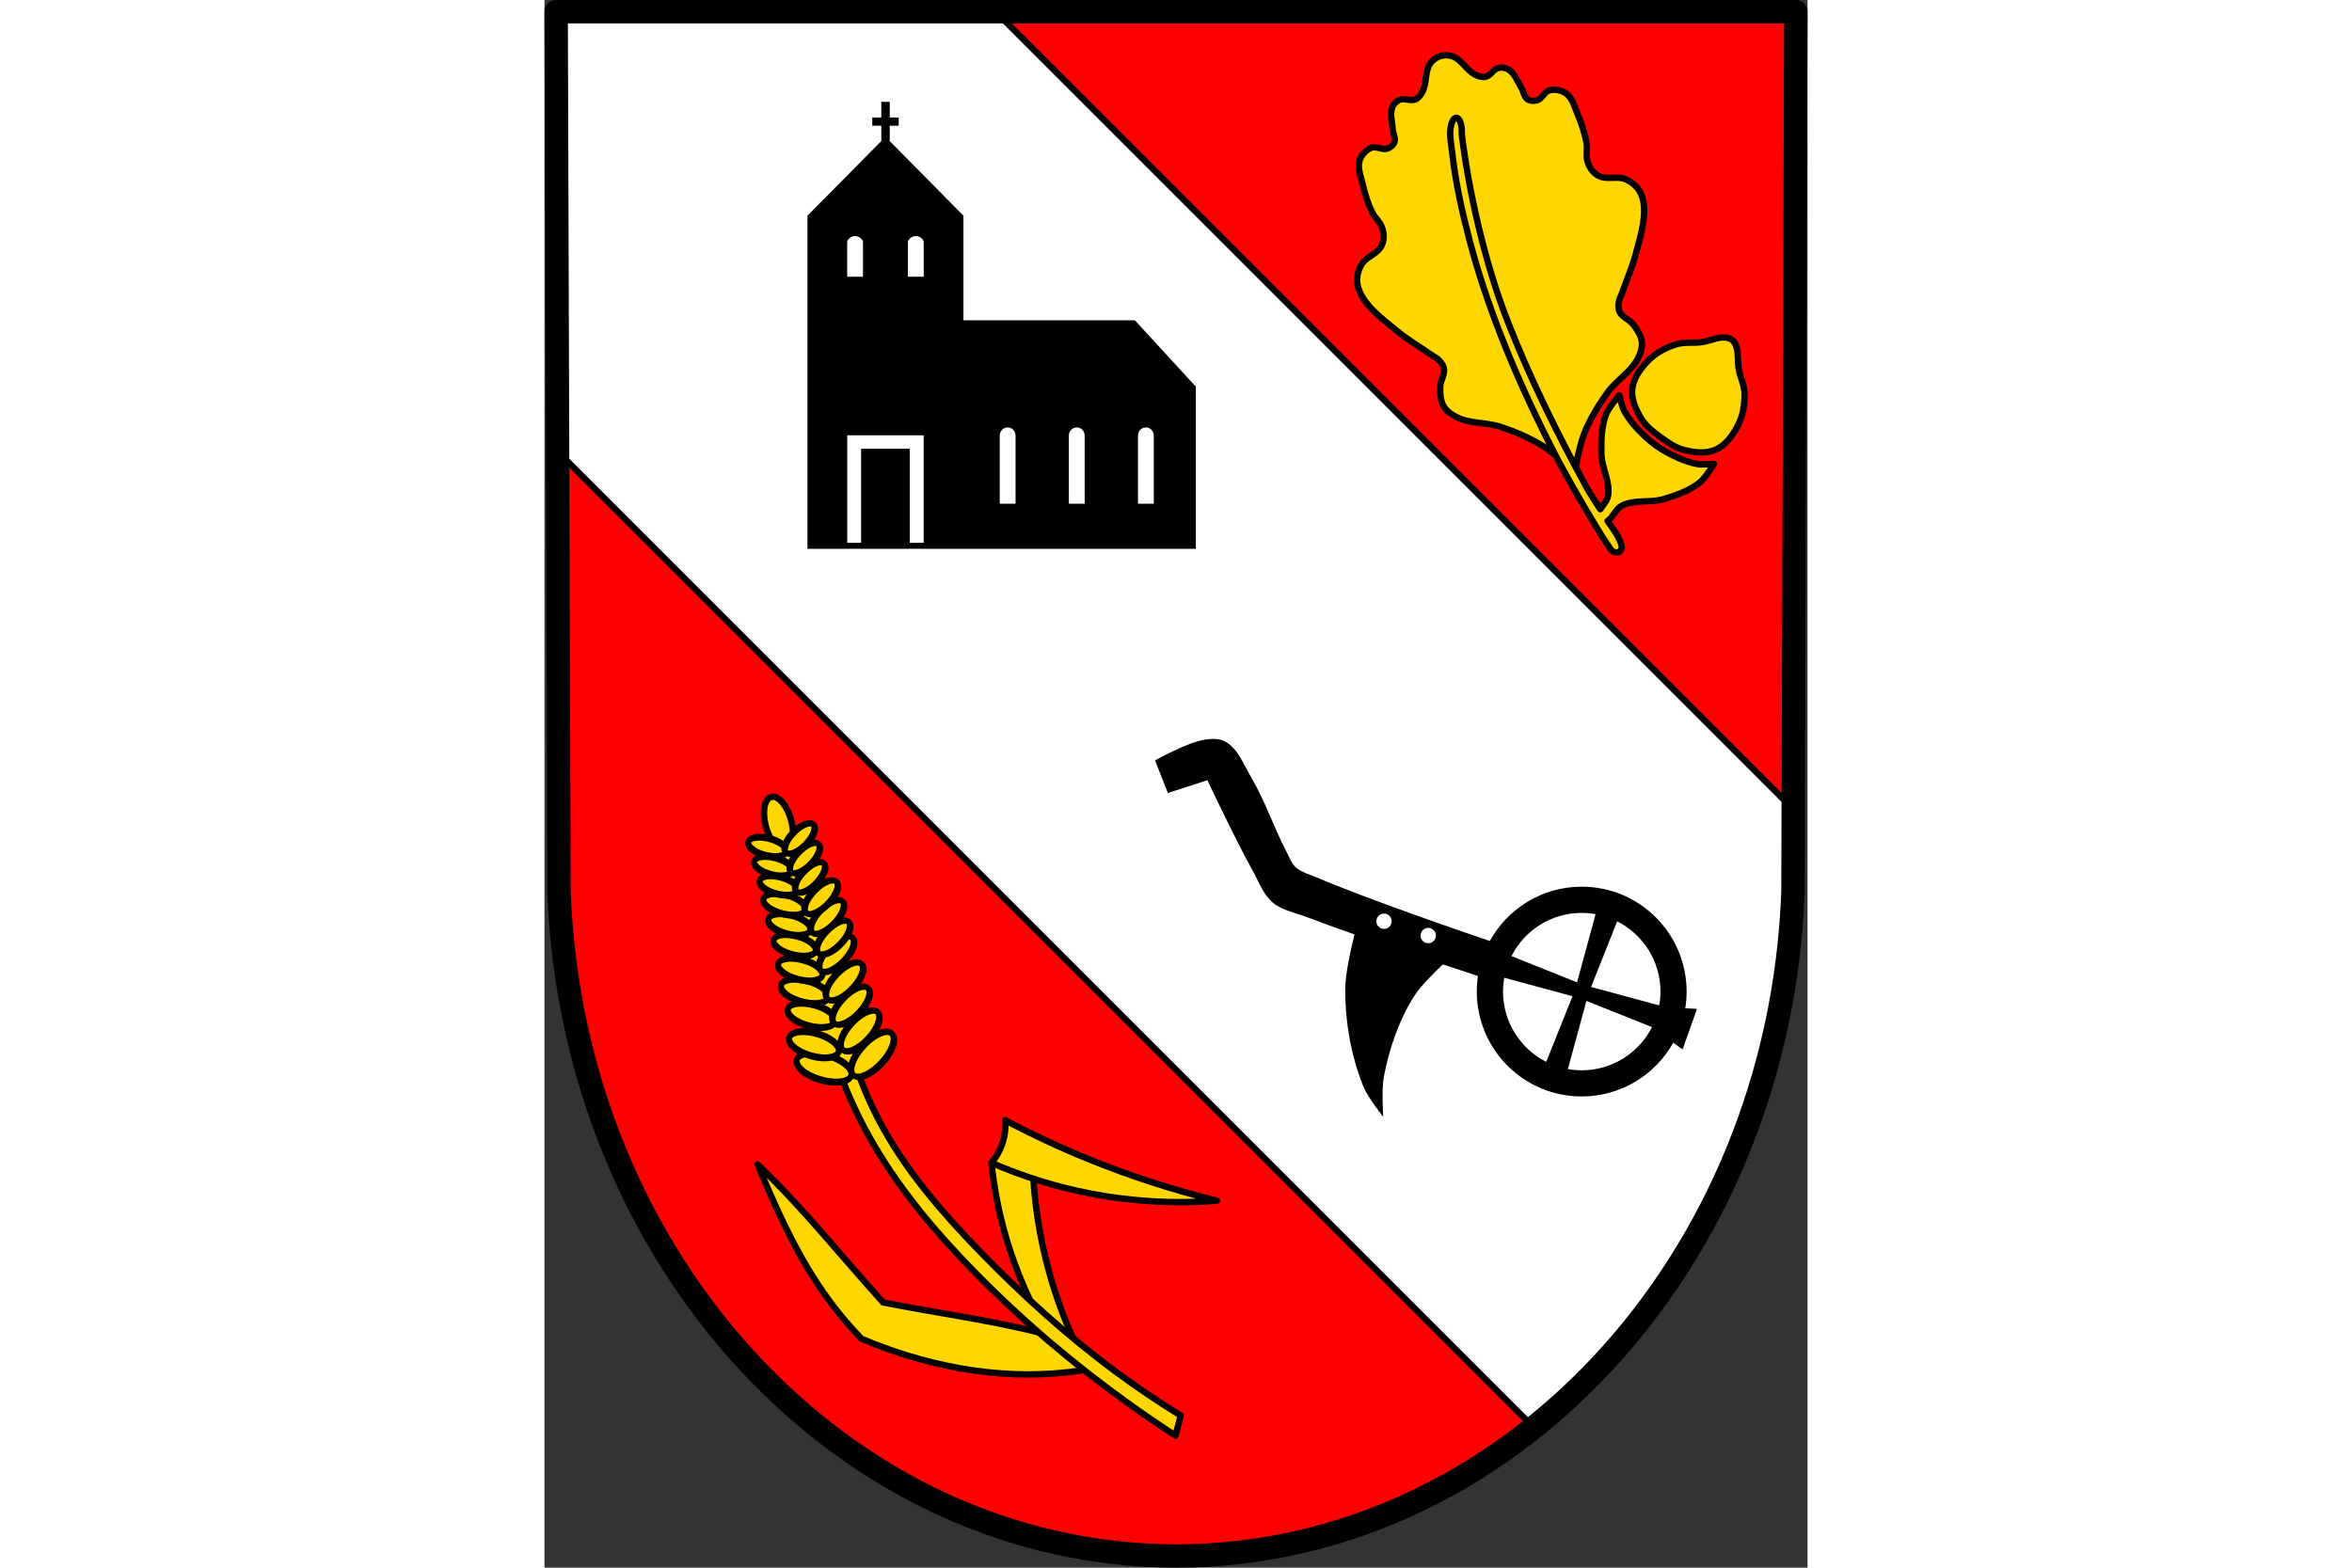 <?xml version="1.0" encoding="UTF-8" standalone="no"?><svg xmlns="http://www.w3.org/2000/svg" xmlns:cc="http://creativecommons.org/ns#" xmlns:dc="http://purl.org/dc/elements/1.1/" xmlns:inkscape="http://www.inkscape.org/namespaces/inkscape" xmlns:rdf="http://www.w3.org/1999/02/22-rdf-syntax-ns#" xmlns:sodipodi="http://sodipodi.sourceforge.net/DTD/sodipodi-0.dtd" xmlns:svg="http://www.w3.org/2000/svg" height="120" id="svg2" inkscape:version="0.48.4 r9939" preserveAspectRatio="xMidYMid meet" sodipodi:docname="result(9).svg" version="1.1" viewBox="0 0 594.47 738" width="180">
  <rect x="0" y="0" width="594.47" height="738" fill="#333333" stroke="none"/>
  <defs id="defs78"/>
  <sodipodi:namedview bordercolor="#666666" borderopacity="1" gridtolerance="10" guidetolerance="10" id="namedview76" inkscape:current-layer="svg2" inkscape:cx="297.235" inkscape:cy="369" inkscape:pageopacity="0" inkscape:pageshadow="2" inkscape:window-height="480" inkscape:window-maximized="0" inkscape:window-width="640" inkscape:window-x="0" inkscape:window-y="0" inkscape:zoom="0.3197832" objecttolerance="10" pagecolor="#ffffff" showgrid="false"/>
  <path d="m588.95 5.505-1.334 414.46c-6.494 174.34-134.79 312.42-290.39 312.52-155.45-0.214-283.8-138.34-290.39-312.52l-1.334-414.46h291.71z" fill="#f00" id="path6"/>
  <path d="m5.515 5.5 0.656 207.06 459.44 459.44c70.733-56.575 118.12-147.83 122-252.03l0.125-39.094-375.38-375.37h-206.84z" fill="#fff" id="path8" stroke="#000" stroke-linecap="round" stroke-linejoin="round" stroke-width="3"/>
  <path d="m588.95 5.505-1.334 414.46c-6.494 174.34-134.79 312.42-290.39 312.52-155.45-0.214-283.8-138.34-290.39-312.52l-1.334-414.46h291.71z" fill="none" id="path10" stroke="#000" stroke-linecap="round" stroke-linejoin="round" stroke-width="11"/>
  <path d="m158.53 47.938v7.375h-4.25v3.875h4.25v7.031h0.188l-34.938 35.312v156.84h66.188 7.219 109.38v-76.344l-28.688-31.25h-80.688v-49.25l-34.906-35.312h0.219v-7.031h4.219v-3.875h-4.219v-7.375h-3.969zm-12.344 63.188c2.058 0 3.719 1.723 3.719 2.844v16.312h-7.438v-16.312c0-1.121 1.66-2.844 3.719-2.844zm28.594 0c2.058 0 3.719 1.723 3.719 2.844v16.312h-7.438v-16.312c0-1.121 1.66-2.844 3.719-2.844zm43.219 90.094c2.058 0 3.719 1.712 3.719 3.812v32.094h-7.438v-32.094c0-2.1 1.66-3.812 3.719-3.812zm32.531 0c2.058 0 3.719 1.712 3.719 3.812v32.094h-7.438v-32.094c0-2.1 1.66-3.812 3.719-3.812zm32.531 0c2.058 0 3.719 1.712 3.719 3.812v32.094h-7.438v-32.094c0-2.1 1.66-3.812 3.719-3.812zm-140.56 3.719h35.969v50.594h-6.531v-44.281h-22.906v44.281h-6.531v-50.594zm172.19 142.91c-1.245 7e-3 -2.499 0.14-3.688 0.312-8.438 1.225-23.625 9.812-23.625 9.812l6.031 15.344 18.594-6.031s13.535 28.681 21.281 42.5c2.893 5.161 4.913 11.183 9.406 15.031 4.418 3.784 10.602 4.788 16.031 6.875 6.331 2.434 14.224 5.271 22.531 8.188-1.771 7.116-4.381 18.793-4.375 26.031 0.014 15.463 2.779 31.253 8.562 45.594 2.126 5.271 9.344 14.25 9.344 14.25s-0.883-12.664 0.281-18.844c2.485-13.194 6.993-26.324 14.094-37.719 2.921-4.687 9.288-11.048 13.688-15.188 9.172 3.037 13.443 4.438 16.5 5.438-0.356 2.392-0.531 4.853-0.531 7.344 0 27.266 22.109 49.375 49.375 49.375 18.525 0 34.646-10.218 43.094-25.312l4.375 3.156 3.406-9.531 3.375-9.531-5.5-0.312c0.407-2.553 0.625-5.176 0.625-7.844 0-27.266-22.109-49.375-49.375-49.375-18.63 0-34.843 10.326-43.25 25.562-10.651-3.614-56.633-19.332-81.438-29.906-3.425-1.46-7.293-2.382-10.031-4.906-1.827-1.685-2.642-4.214-3.812-6.406-6.226-11.665-10.301-24.431-17.031-35.812-3.505-5.928-6.106-13.325-12.062-16.781-1.731-1.004-3.799-1.325-5.875-1.312zm173.5 81.906c2.227 0 4.412 0.217 6.531 0.594l-8.719 32.094-30.875-12.344c6.1-12.072 18.607-20.344 33.062-20.344zm-93.031 0.312c1.994 0 3.594 1.631 3.594 3.625s-1.6 3.594-3.594 3.594-3.625-1.6-3.625-3.594 1.631-3.625 3.625-3.625zm109.72 3.656c12.081 6.1 20.375 18.607 20.375 33.062 0 2.216-0.22 4.39-0.594 6.5l-32.062-8.656 12.281-30.906zm-88.938 3.094c1.994 0 3.625 1.6 3.625 3.594s-1.631 3.625-3.625 3.625-3.594-1.631-3.594-3.625 1.6-3.594 3.594-3.594zm35.812 23.469 32.094 8.688-12.344 30.906c-12.072-6.109-20.344-18.638-20.344-33.094 0-2.216 0.221-4.391 0.594-6.5zm38.656 10.906 30.875 12.312c-6.114 12.067-18.648 20.344-33.094 20.344-2.216 0-4.391-0.22-6.5-0.594l8.719-32.062z" id="path12" transform="translate(-6.5527e-6)"/>
  <g fill="#ffd700" id="g14" stroke="#000" stroke-linecap="round" stroke-linejoin="round" stroke-width="3" transform="matrix(.952 -.307 .307 .952 -2161 706.21)">
    <path d="m2665.8 145.62c-1.911 2e-3 -3.92 0.652-5.438 1.812-3.778 2.888-4.382 8.68-7.906 11.875-1.108 1.004-2.481 1.974-3.969 2.125-2.464 0.25-4.658-2.342-7.125-2.125-1.567 0.138-3.202 0.924-4.219 2.125-2.32 2.739-2.306 6.794-3.156 10.281-0.466 1.911 0.146 4.261-1.062 5.812-0.931 1.195-2.611 1.83-4.125 1.875-2.48 0.074-4.493-2.852-6.969-2.688-2.687 0.178-5.475 1.7-7.062 3.875-2.234 3.062-1.832 7.41-2.156 11.188-0.406 4.733-0.452 9.552 0.25 14.25 0.379 2.533 1.934 4.821 2.125 7.375 0.133 1.78-0.043 3.647-0.687 5.312-0.576 1.488-1.517 2.925-2.75 3.938-3.044 2.499-7.792 2.223-10.813 4.75-2.081 1.741-3.749 4.152-4.531 6.75-0.796 2.644-0.639 5.603 0.031 8.281 1.835 7.328 6.507 13.689 10.563 20.062 3.438 5.402 7.769 10.2 11.625 15.312 1.059 1.404 2.448 2.608 3.156 4.219 0.577 1.311 1.021 2.807 0.781 4.219-0.476 2.807-3.317 4.716-4.25 7.406-1.004 2.896-1.958 6.09-1.344 9.094 0.547 2.673 2.333 5.058 4.281 6.969 5.095 4.996 12.731 6.571 18.469 10.812 5.957 4.404 11.656 9.352 16.375 15.062 4.009 4.851 9.906 16.062 9.906 16.062h0.031s5.898-11.211 9.906-16.062c4.719-5.711 10.418-10.659 16.375-15.062 5.738-4.242 13.374-5.816 18.469-10.812 1.948-1.91 3.735-4.296 4.281-6.969 0.614-3.003-0.34-6.197-1.344-9.094-0.933-2.69-3.773-4.599-4.25-7.406-0.24-1.412 0.205-2.908 0.781-4.219 0.708-1.61 2.097-2.814 3.156-4.219 3.856-5.112 8.187-9.91 11.625-15.312 4.056-6.373 8.728-12.734 10.562-20.062 0.67-2.678 0.828-5.638 0.031-8.281-0.782-2.598-2.45-5.009-4.531-6.75-3.021-2.527-7.768-2.251-10.812-4.75-1.233-1.012-2.174-2.45-2.75-3.938-0.645-1.665-0.821-3.532-0.688-5.312 0.191-2.554 1.746-4.842 2.125-7.375 0.702-4.698 0.656-9.517 0.25-14.25-0.324-3.777 0.078-8.125-2.156-11.188-1.587-2.175-4.375-3.697-7.062-3.875-2.476-0.164-4.489 2.761-6.969 2.688-1.514-0.045-3.194-0.68-4.125-1.875-1.209-1.552-0.597-3.902-1.062-5.812-0.85-3.487-0.836-7.543-3.156-10.281-1.017-1.201-2.651-1.987-4.219-2.125-2.467-0.217-4.661 2.375-7.125 2.125-1.488-0.151-2.861-1.121-3.969-2.125-3.525-3.195-4.125-8.991-7.906-11.875-1.527-1.165-3.548-1.814-5.469-1.812z" id="path16" transform="translate(-6.5527e-6)"/>
    <path d="m-196.75 54.844c-0.096 0.009-0.197 0.024-0.281 0.062-1.076 0.485-1.619 1.863-1.938 3-1.192 4.251-0.112 8.831 0.375 13.219 1.544 13.908 4.582 27.65 8.125 41.188 3.942 15.065 8.937 29.886 14.562 44.406 6.783 17.508 14.621 34.603 23.062 51.375 6.596 13.104 13.95 25.828 21.5 38.406 2.044 3.405 4.143 6.79 6.438 10.031 0.562 0.793 0.974 1.789 1.812 2.281 0.801 0.47 1.884 0.772 2.75 0.438 0.734-0.284 1.276-1.081 1.469-1.844 0.239-0.945-0.18-1.966-0.531-2.875-1.401-3.627-3.869-6.734-6.062-9.969 2.656-1.816 3.83-5.686 6.719-7.188 5.924-3.079 13.363-1.18 19.75-3.125 5.945-1.81 12.1-3.942 16.938-7.844 2.853-2.301 6.625-8.75 6.625-8.75s-5.161 0.601-7.688 0.156c-5.168-0.91-10.078-3.179-14.688-5.688-3.596-1.957-6.963-4.406-9.938-7.219-3.813-3.605-7.471-7.556-9.938-12.188-1.206-2.264-2.25-7.344-2.25-7.344s-4.947 5.575-6.25 9c-2.21 5.808-2.34 12.318-2.219 18.531 0.13 6.676 4.248 13.163 3.156 19.75-0.399 2.406-2.349 4.313-3.688 6.406-2.381-3.716-4.829-7.376-6.938-11.25-13.45-24.705-25.928-50.053-36.25-76.219-5.108-12.948-9.205-26.289-12.625-39.781-4.018-15.851-7.131-31.969-9.219-48.188-0.219-1.698 0.09-3.469-0.344-5.125-0.318-1.216-0.616-2.657-1.625-3.406-0.224-0.166-0.525-0.276-0.812-0.25zm125.59 103.38c-3.416 0.099-6.886 1.834-10.344 2.25-3.872 0.466-7.964-0.193-11.688 0.969-4.781 1.492-9.466 3.952-13 7.5-3.653 3.668-7.118 8.324-7.688 13.469-0.542 4.895 1.754 9.936 4.344 14.125 2.211 3.576 5.722 6.25 9.125 8.719 3.395 2.463 6.988 4.976 11.062 5.969 4.793 1.168 10.317 1.782 14.812-0.25 4.717-2.133 8.087-6.888 10.438-11.5 2.276-4.466 3.131-9.707 3.062-14.719-0.053-3.9-1.93-7.549-2.688-11.375-0.832-4.205 0.21-9.033-2.031-12.688-0.33-0.537-0.752-1.022-1.281-1.406-0.529-0.384-1.168-0.666-1.781-0.812-0.782-0.187-1.555-0.273-2.344-0.25z" id="path18" transform="matrix(.952 .307 -.307 .952 2868.2 183.69)"/>
  </g>
  <path d="m210.38 547.41c1.259 12.297 3.68 24.474 7.219 36.318 4.449 14.884 10.667 29.239 18.483 42.665l14.541 7.623c-5.304-11.172-9.651-22.799-12.977-34.71-4.711-16.872-7.37-34.317-7.899-51.826l-19.368-0.069" fill="#ffd700" id="path20" stroke="#000" stroke-linecap="round" stroke-linejoin="round" stroke-width="3"/>
  <path d="m258.92 644.11c-10.32 1.927-20.818 2.9-31.317 2.902-17.058 3e-3 -34.077-2.559-50.529-7.067-9.509-2.606-18.84-5.859-27.908-9.732-7.435-7.731-14.182-16.123-20.135-25.045-7.948-11.91-14.458-24.721-20.397-37.75-2.895-6.351-5.658-12.761-8.289-19.226 5.581 5.399 11.024 10.941 16.322 16.617 9.336 10.003 18.216 20.42 27.201 30.739 5.13 5.891 10.295 11.75 15.495 17.578 6.279 1.213 12.568 2.378 18.865 3.495 11.666 2.069 23.363 3.973 34.98 6.297 9.825 1.966 19.591 4.232 29.278 6.794l16.432 14.396" fill="#ffd700" id="path22" stroke="#000" stroke-linecap="round" stroke-linejoin="round" stroke-width="3"/>
  <path d="m139.1 505.24c3.657 9.917 8.059 19.559 13.157 28.819 13.227 24.023 31.018 45.263 50.229 64.833 22.391 22.81 46.857 43.566 72.85 62.168 7.103 5.084 14.321 10.007 21.646 14.766l2.472-9.452c-10.487-6.447-20.698-13.343-30.595-20.664-23.132-17.111-44.513-36.516-64.524-57.191-17.648-18.234-34.402-37.686-46.345-60.076-4.624-8.669-8.501-17.737-11.574-27.07l-7.317 3.868" fill="#ffd700" id="path24" stroke="#000" stroke-linecap="round" stroke-linejoin="round" stroke-width="3"/>
  <path d="m106.52 399.81 24.823 104.86 11.977 1.111 10.718-8.72-34.608-101.92-6.283 4.088-6.627 0.577" fill="#ffd700" id="path26"/>
  <path d="m2836.1 290.98a6.109 12.881 0 1 1-12.219 0 6.109 12.881 0 1 1 12.219 0z" fill="#ffd700" id="path28" stroke="#000" stroke-dashoffset="3.118" stroke-linecap="round" stroke-linejoin="round" stroke-width="3" transform="matrix(.963 -.269 .269 .963 -2693.4 868.64)"/>
  <path d="m2775.6 360.33a2.984 7.873 0 1 1-5.967 0 2.984 7.873 0 1 1 5.967 0z" fill="#ffd700" id="path30" stroke="#000" stroke-dashoffset="3.118" stroke-linecap="round" stroke-linejoin="round" stroke-width="1.648" transform="matrix(.548 -1.917 1.598 .459 -1963.6 5652.3)"/>
  <path d="m2775.6 360.33a2.984 7.873 0 1 1-5.967 0 2.984 7.873 0 1 1 5.967 0z" fill="#ffd700" id="path32" stroke="#000" stroke-dashoffset="3.118" stroke-linecap="round" stroke-linejoin="round" stroke-width="1.648" transform="matrix(-1.461 -1.356 -1.129 1.22 4612 3816.4)"/>
  <path d="m2775.6 360.33a2.984 7.873 0 1 1-5.967 0 2.984 7.873 0 1 1 5.967 0z" fill="#ffd700" id="path34" stroke="#000" stroke-dashoffset="3.118" stroke-linecap="round" stroke-linejoin="round" stroke-width="1.818" transform="matrix(.498 -1.736 1.45 .414 -1776.4 5155.9)"/>
  <path d="m2775.6 360.33a2.984 7.873 0 1 1-5.967 0 2.984 7.873 0 1 1 5.967 0z" fill="#ffd700" id="path36" stroke="#000" stroke-dashoffset="3.118" stroke-linecap="round" stroke-linejoin="round" stroke-width="1.818" transform="matrix(-1.326 -1.227 -1.026 1.106 4194.7 3488.8)"/>
  <path d="m2775.6 360.33a2.984 7.873 0 1 1-5.967 0 2.984 7.873 0 1 1 5.967 0z" fill="#ffd700" id="path38" stroke="#000" stroke-dashoffset="3.118" stroke-linecap="round" stroke-linejoin="round" stroke-width="1.927" transform="matrix(.493 -1.62 1.383 .372 -1739.6 4835.6)"/>
  <path d="m2775.6 360.33a2.984 7.873 0 1 1-5.967 0 2.984 7.873 0 1 1 5.967 0z" fill="#ffd700" id="path40" stroke="#000" stroke-dashoffset="3.118" stroke-linecap="round" stroke-linejoin="round" stroke-width="1.927" transform="matrix(-1.261 -1.13 -.99 1.034 3997.3 3233.9)"/>
  <path d="m2775.6 360.33a2.984 7.873 0 1 1-5.967 0 2.984 7.873 0 1 1 5.967 0z" fill="#ffd700" id="path42" stroke="#000" stroke-dashoffset="3.118" stroke-linecap="round" stroke-linejoin="round" stroke-width="1.927" transform="matrix(.493 -1.62 1.383 .372 -1742.8 4824.3)"/>
  <path d="m2775.6 360.33a2.984 7.873 0 1 1-5.967 0 2.984 7.873 0 1 1 5.967 0z" fill="#ffd700" id="path44" stroke="#000" stroke-dashoffset="3.118" stroke-linecap="round" stroke-linejoin="round" stroke-width="1.927" transform="matrix(-1.261 -1.13 -.99 1.034 3994.2 3222.5)"/>
  <path d="m2775.6 360.33a2.984 7.873 0 1 1-5.967 0 2.984 7.873 0 1 1 5.967 0z" fill="#ffd700" id="path46" stroke="#000" stroke-dashoffset="3.118" stroke-linecap="round" stroke-linejoin="round" stroke-width="2.064" transform="matrix(.462 -1.511 1.292 .346 -1626.1 4521.2)"/>
  <path d="m2775.6 360.33a2.984 7.873 0 1 1-5.967 0 2.984 7.873 0 1 1 5.967 0z" fill="#ffd700" id="path48" stroke="#000" stroke-dashoffset="3.118" stroke-linecap="round" stroke-linejoin="round" stroke-width="2.064" transform="matrix(-1.178 -1.054 -.926 .965 3737.3 3023.8)"/>
  <path d="m2775.6 360.33a2.984 7.873 0 1 1-5.967 0 2.984 7.873 0 1 1 5.967 0z" fill="#ffd700" id="path50" stroke="#000" stroke-dashoffset="3.118" stroke-linecap="round" stroke-linejoin="round" stroke-width="2.167" transform="matrix(.441 -1.439 1.232 .329 -1548.9 4316.3)"/>
  <path d="m2775.6 360.33a2.984 7.873 0 1 1-5.967 0 2.984 7.873 0 1 1 5.967 0z" fill="#ffd700" id="path52" stroke="#000" stroke-dashoffset="3.118" stroke-linecap="round" stroke-linejoin="round" stroke-width="2.167" transform="matrix(-1.122 -1.002 -.883 .919 3565.1 2888.4)"/>
  <path d="m2775.6 360.33a2.984 7.873 0 1 1-5.967 0 2.984 7.873 0 1 1 5.967 0z" fill="#ffd700" id="path54" stroke="#000" stroke-dashoffset="3.118" stroke-linecap="round" stroke-linejoin="round" stroke-width="2.167" transform="matrix(.441 -1.439 1.232 .329 -1551.4 4306.5)"/>
  <path d="m2775.6 360.33a2.984 7.873 0 1 1-5.967 0 2.984 7.873 0 1 1 5.967 0z" fill="#ffd700" id="path56" stroke="#000" stroke-dashoffset="3.118" stroke-linecap="round" stroke-linejoin="round" stroke-width="2.167" transform="matrix(-1.122 -1.002 -.883 .919 3562.2 2878.7)"/>
  <path d="m2775.6 360.33a2.984 7.873 0 1 1-5.967 0 2.984 7.873 0 1 1 5.967 0z" fill="#ffd700" id="path58" stroke="#000" stroke-dashoffset="3.118" stroke-linecap="round" stroke-linejoin="round" stroke-width="2.167" transform="matrix(.441 -1.439 1.232 .329 -1553.7 4297)"/>
  <path d="m2775.6 360.33a2.984 7.873 0 1 1-5.967 0 2.984 7.873 0 1 1 5.967 0z" fill="#ffd700" id="path60" stroke="#000" stroke-dashoffset="3.118" stroke-linecap="round" stroke-linejoin="round" stroke-width="2.167" transform="matrix(-1.122 -1.002 -.883 .919 3559.3 2869.4)"/>
  <path d="m2775.6 360.33a2.984 7.873 0 1 1-5.967 0 2.984 7.873 0 1 1 5.967 0z" fill="#ffd700" id="path62" stroke="#000" stroke-dashoffset="3.118" stroke-linecap="round" stroke-linejoin="round" stroke-width="2.406" transform="matrix(.399 -1.294 1.11 .294 -1396 3898.7)"/>
  <path d="m2775.6 360.33a2.984 7.873 0 1 1-5.967 0 2.984 7.873 0 1 1 5.967 0z" fill="#ffd700" id="path64" stroke="#000" stroke-dashoffset="3.118" stroke-linecap="round" stroke-linejoin="round" stroke-width="2.406" transform="matrix(-1.012 -.9 -.797 .827 3218.1 2610.4)"/>
  <path d="m2775.6 360.33a2.984 7.873 0 1 1-5.967 0 2.984 7.873 0 1 1 5.967 0z" fill="#ffd700" id="path66" stroke="#000" stroke-dashoffset="3.118" stroke-linecap="round" stroke-linejoin="round" stroke-width="2.406" transform="matrix(.399 -1.294 1.11 .294 -1398.6 3889.6)"/>
  <path d="m2775.6 360.33a2.984 7.873 0 1 1-5.967 0 2.984 7.873 0 1 1 5.967 0z" fill="#ffd700" id="path68" stroke="#000" stroke-dashoffset="3.118" stroke-linecap="round" stroke-linejoin="round" stroke-width="2.406" transform="matrix(-1.012 -.9 -.797 .827 3215.6 2601.3)"/>
  <path d="m2775.6 360.33a2.984 7.873 0 1 1-5.967 0 2.984 7.873 0 1 1 5.967 0z" fill="#ffd700" id="path70" stroke="#000" stroke-dashoffset="3.118" stroke-linecap="round" stroke-linejoin="round" stroke-width="2.406" transform="matrix(.399 -1.294 1.11 .294 -1401.4 3880.5)"/>
  <path d="m2775.6 360.33a2.984 7.873 0 1 1-5.967 0 2.984 7.873 0 1 1 5.967 0z" fill="#ffd700" id="path72" stroke="#000" stroke-dashoffset="3.118" stroke-linecap="round" stroke-linejoin="round" stroke-width="2.406" transform="matrix(-1.012 -.9 -.797 .827 3213.2 2592.1)"/>
  <path d="m210.38 547.41c2.267-2.669 4.018-5.776 5.127-9.098 1.172-3.513 1.625-7.265 1.322-10.956 12.57 6.646 25.467 12.674 38.629 18.056 19.817 8.103 40.235 14.738 61.03 19.833-19.941 1.563-40.093 0.415-59.728-3.403-15.925-3.097-31.508-7.946-46.379-14.432" fill="#ffd700" id="path74" stroke="#000" stroke-linecap="round" stroke-linejoin="round" stroke-width="3"/>
</svg>